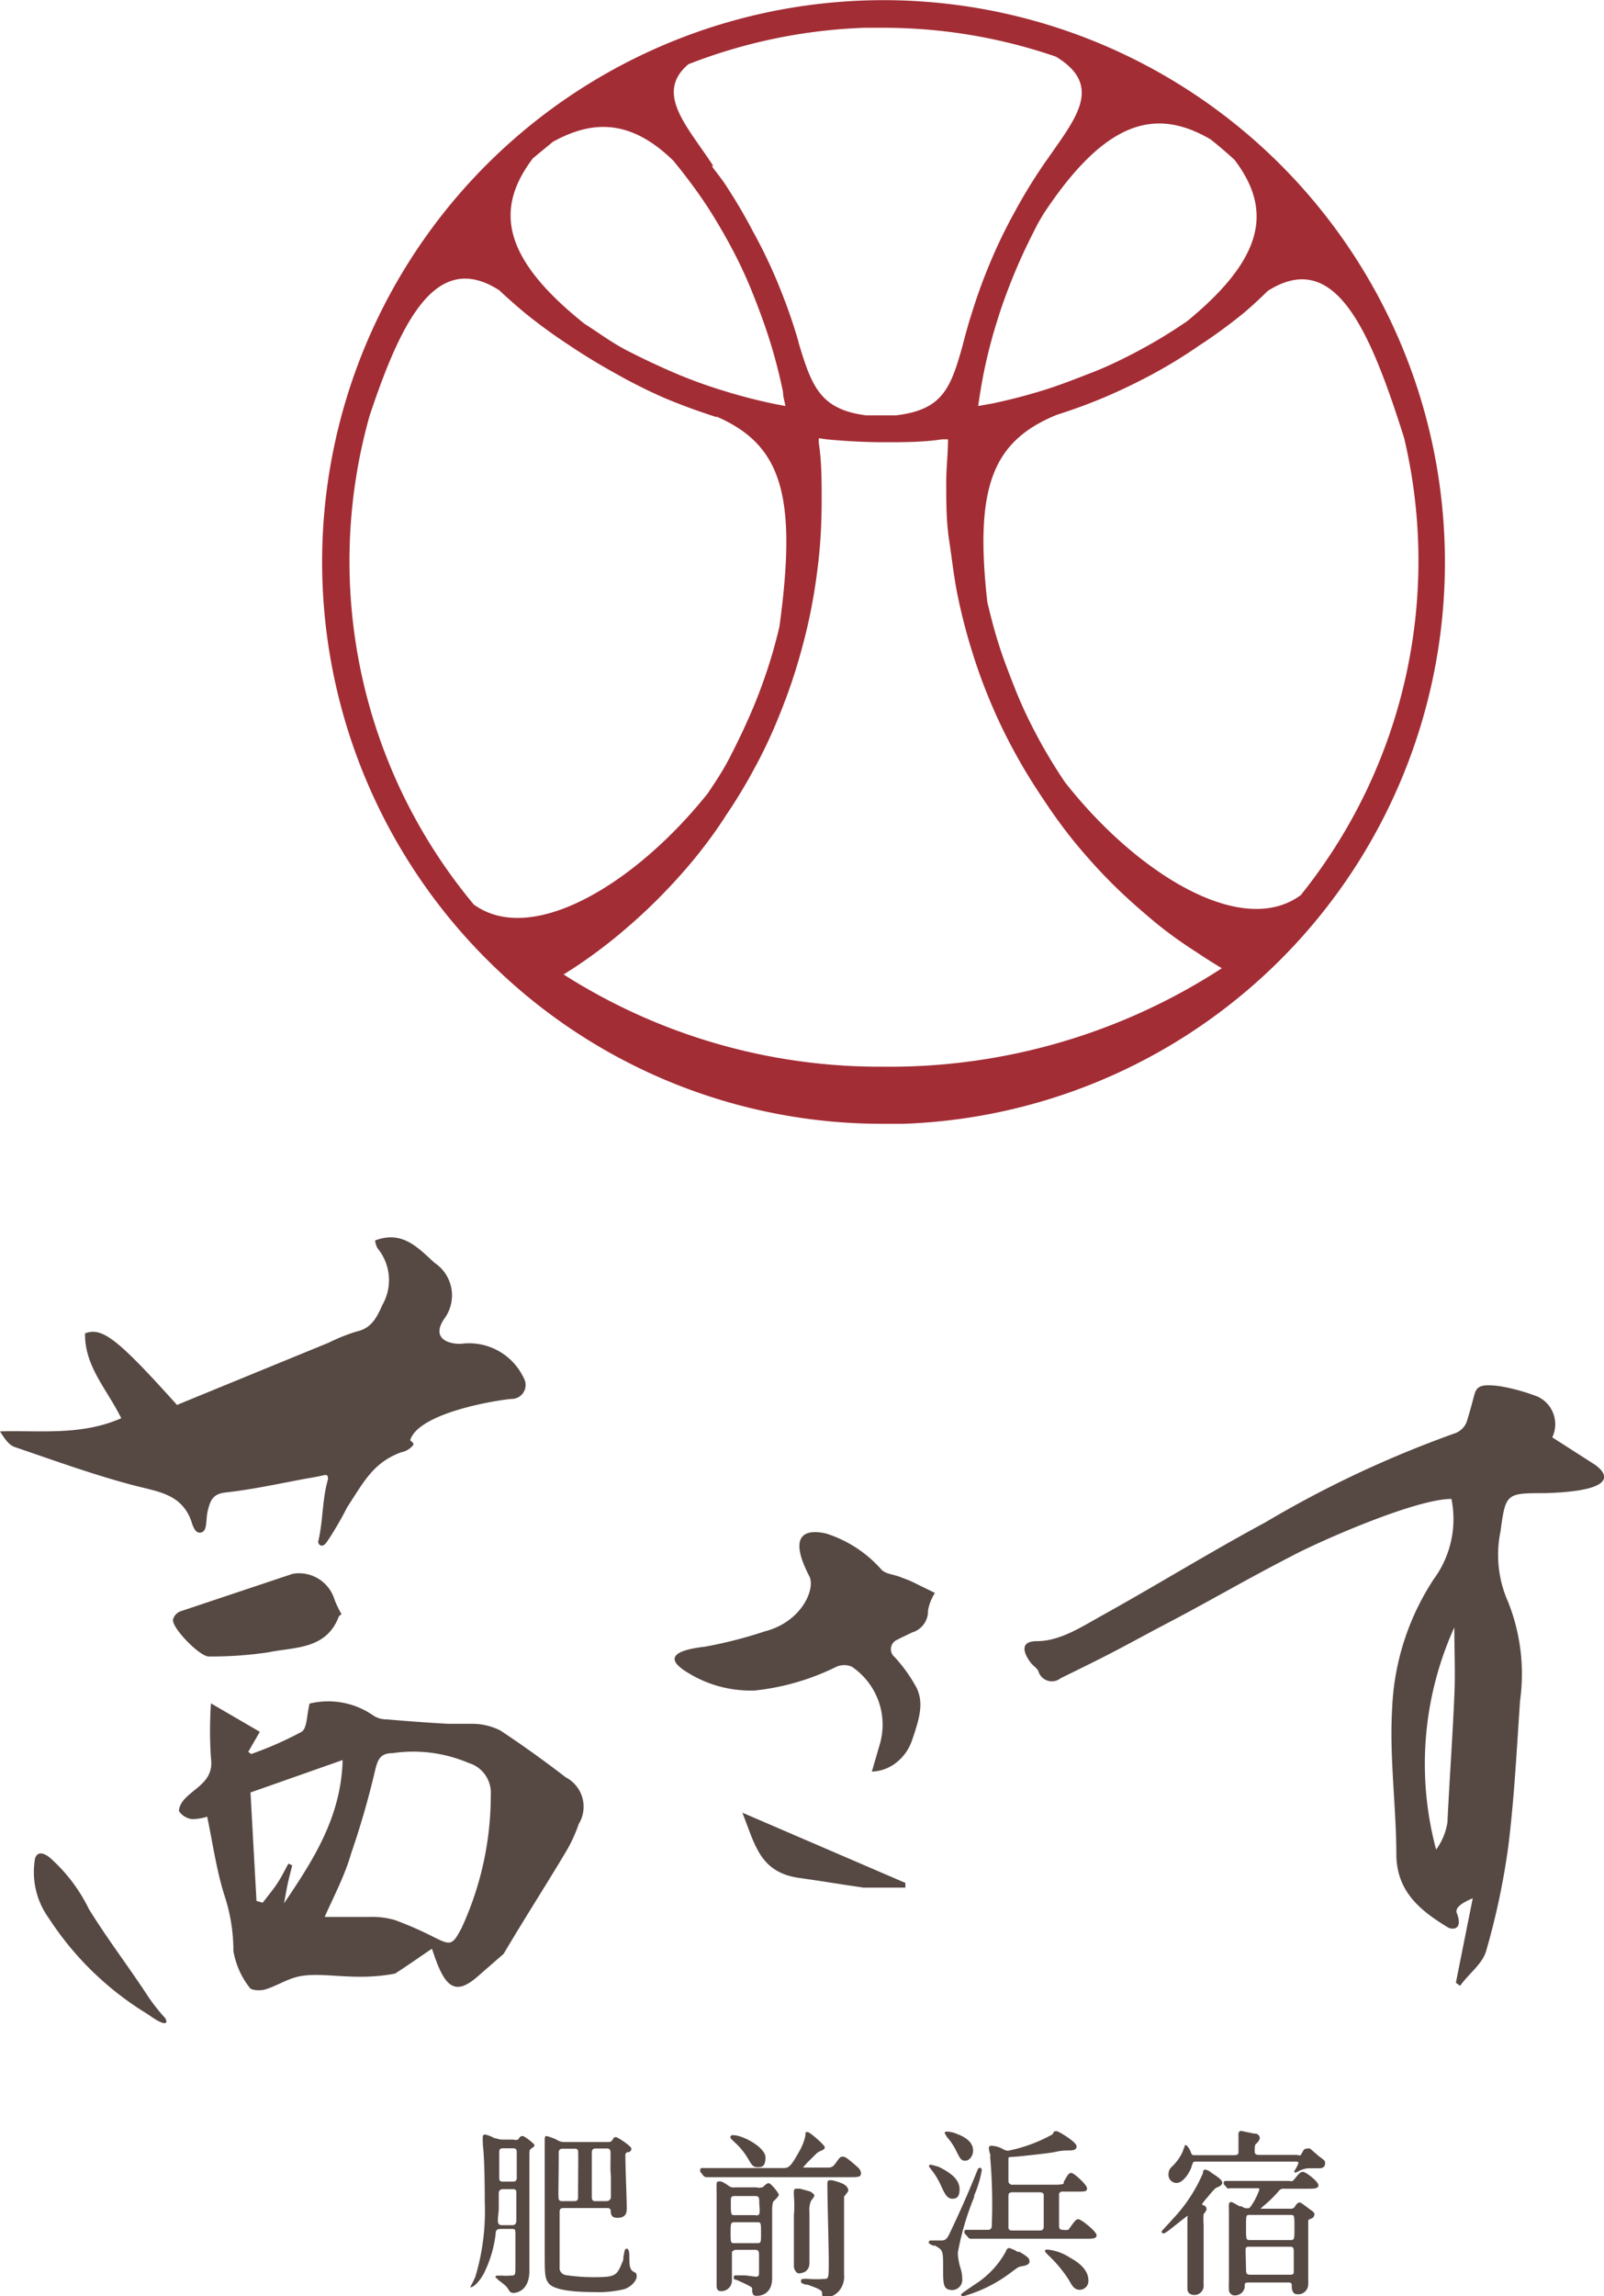 <svg xmlns="http://www.w3.org/2000/svg" viewBox="0 0 72.23 103.33"><defs><style>.cls-1{fill:#a32d35;}.cls-2{fill:#564843;}</style></defs><g id="レイヤー_2" data-name="レイヤー 2"><g id="レイヤー_1-2" data-name="レイヤー 1"><path class="cls-1" d="M65.05,24.39a25.28,25.28,0,1,0-42.49,19.4,25.09,25.09,0,0,0,17.2,6.78l.93,0A25.28,25.28,0,0,0,65.05,24.39ZM54.51,6.27c.37.29.73.6,1.08.92,1.69,2.22,1.39,4.38-2.14,7.27l-.12.08a22,22,0,0,1-2,1.21c-.69.37-1.4.72-2.12,1s-1.48.58-2.22.81-1.55.44-2.32.6l-.62.11c.07-.5.15-1,.25-1.5a23.23,23.23,0,0,1,.6-2.32c.23-.75.51-1.5.81-2.22s.65-1.44,1-2.12c.09-.17.19-.33.29-.5C49.82,5.35,52.08,4.85,54.51,6.27ZM31,2.89a24.08,24.08,0,0,1,7.94-1.64l.88,0a23.89,23.89,0,0,1,7.73,1.3c2.15,1.3.88,2.78-.32,4.52-.09.13-.19.26-.28.4a23.76,23.76,0,0,0-1.27,2.09,22.9,22.9,0,0,0-1.08,2.23,24.2,24.2,0,0,0-.85,2.34c-.15.46-.28.94-.4,1.41h0c-.54,1.93-.9,2.9-3,3.15-.45,0-.9,0-1.35,0-2-.26-2.42-1.22-3-3.14h0c-.05-.19-.1-.38-.16-.56-.24-.79-.53-1.57-.85-2.34a22.9,22.9,0,0,0-1.08-2.23A23.76,23.76,0,0,0,32.66,8.3c-.19-.29-.41-.55-.61-.83l.07,0C31,5.73,29.44,4.21,31,2.89ZM24,7.12l.9-.74c1.81-1,3.52-1,5.42.85.46.56.91,1.15,1.32,1.75s.84,1.32,1.21,2,.71,1.39,1,2.11.58,1.49.81,2.23a23.23,23.23,0,0,1,.6,2.32c0,.21.07.42.11.63l-.48-.09c-.77-.16-1.55-.36-2.32-.6a21.8,21.8,0,0,1-2.22-.81c-.72-.31-1.44-.65-2.12-1S27,15,26.32,14.57C22.6,11.6,22.27,9.4,24,7.12Zm-2.65,33.6a24.11,24.11,0,0,1-4.71-22c1.48-4.45,3.06-7.44,5.84-5.66h0c.37.35.75.68,1.13,1a23.73,23.73,0,0,0,2,1.46c.68.46,1.39.89,2.1,1.28A23.9,23.9,0,0,0,29.9,17.9c.76.32,1.55.61,2.34.86h.06c2.91,1.28,3.6,3.56,2.8,9.43-.12.51-.25,1-.41,1.52-.23.74-.5,1.49-.81,2.22s-.65,1.44-1,2.12-.65,1.11-1,1.64C28.66,39.73,24,42.59,21.36,40.72ZM39.75,48a26.47,26.47,0,0,1-14.37-4.15l.41-.26a22.75,22.75,0,0,0,2-1.47c.63-.52,1.24-1.07,1.81-1.64s1.13-1.18,1.64-1.8,1-1.28,1.46-2a23.42,23.42,0,0,0,1.27-2.1A21.67,21.67,0,0,0,35,32.42c.32-.77.61-1.56.85-2.34s.46-1.62.63-2.44.3-1.69.39-2.52.13-1.73.13-2.6,0-1.75-.13-2.6l0-.2.35.05c.85.08,1.73.13,2.6.13s1.75,0,2.6-.13l.27,0c0,.64-.08,1.29-.08,1.94,0,.87,0,1.75.13,2.6s.22,1.7.39,2.52.38,1.64.63,2.44a24.2,24.2,0,0,0,.85,2.34,23.9,23.9,0,0,0,1.07,2.22c.39.72.82,1.42,1.28,2.1a23.68,23.68,0,0,0,1.46,2c.52.63,1.07,1.24,1.64,1.81s1.18,1.11,1.81,1.64,1.28,1,2,1.46c.37.25.75.49,1.15.73A27.44,27.44,0,0,1,39.75,48ZM58.6,40.26c-2.65,2-7.42-.95-10.65-5.07v0c-.43-.64-.84-1.31-1.21-2s-.71-1.39-1-2.12-.58-1.47-.81-2.22c-.18-.58-.33-1.17-.47-1.76-.58-5.18.24-7.24,3.12-8.42h0c.72-.23,1.44-.49,2.15-.79s1.5-.68,2.22-1.07A22.17,22.17,0,0,0,54,15.55a23.73,23.73,0,0,0,2-1.46c.37-.31.73-.65,1.09-1v0c3-1.9,4.57,1.65,6.14,6.62a24,24,0,0,1-4.6,20.5Z"/><path class="cls-2" d="M69.9,64.68l1.89,1.21c.28.18,1.59,1.19-2.22,1.3-1.74,0-1.77,0-2,1.72a5.19,5.19,0,0,0,.34,3.17,8.76,8.76,0,0,1,.54,4.45c-.15,2.19-.26,4.39-.53,6.56a32.8,32.8,0,0,1-1,4.71c-.17.58-.77,1-1.17,1.56l-.19-.14.76-3.8c-.46.19-.81.42-.72.66.32.83-.27.74-.4.65C64,86,62.92,85.16,62.88,83.52c0-2.21-.32-4.44-.19-6.64a11.42,11.42,0,0,1,1.88-5.83,4.55,4.55,0,0,0,.79-3.6c-1.63,0-6,1.93-7.23,2.59-2.38,1.23-3.63,2-6,3.23-2.1,1.13-2.23,1.2-4.37,2.25a.63.63,0,0,1-1-.32c-.07-.14-.22-.23-.32-.35s-.77-1,.26-1,2-.64,2.9-1.14c2.47-1.37,4.88-2.86,7.37-4.2a49,49,0,0,1,8.51-4,.89.89,0,0,0,.56-.51c.13-.4.24-.82.35-1.23s.32-.5,1.17-.39a8.81,8.81,0,0,1,1.69.47A1.37,1.37,0,0,1,69.9,64.68ZM65.18,82c.09-1.9.23-3.79.31-5.69.05-1,0-2,0-3.08a14.89,14.89,0,0,0-.82,10A2.77,2.77,0,0,0,65.18,82Z"/><path class="cls-2" d="M18.47,64.81c.06.07.18.12.14.21a.88.88,0,0,1-.54.33c-1.26.46-1.68,1.32-2.44,2.48a14.75,14.75,0,0,1-.9,1.54c-.25.37-.42.08-.4,0,.23-1,.17-1.85.44-2.81,0-.09,0-.22-.17-.18-.45.1-.5.1-.95.18-1.16.22-2.32.47-3.49.6-.58.06-.69.37-.8.8s0,.92-.3,1-.4-.39-.46-.55c-.43-1.15-1.43-1.28-2.46-1.54-1.86-.48-3.67-1.14-5.49-1.76-.26-.09-.46-.4-.65-.7,1.84-.05,3.65.2,5.46-.59C4.83,62.53,3.8,61.48,3.83,60c.77-.29,1.45.23,4.14,3.22l6.83-2.8a8.36,8.36,0,0,1,1.25-.5c.68-.15.91-.62,1.17-1.2A2.25,2.25,0,0,0,17,56.17a1,1,0,0,1-.11-.35c1.21-.46,1.91.3,2.67,1A1.76,1.76,0,0,1,20,59.35c-.67,1,.43,1.17.85,1.11A2.72,2.72,0,0,1,23.58,62a.63.63,0,0,1-.5.95C22.82,62.94,18.87,63.49,18.47,64.81Z"/><path class="cls-2" d="M9.33,81.75a2.41,2.41,0,0,1-.68.11.85.85,0,0,1-.57-.33c-.07-.11.08-.41.21-.55.5-.56,1.35-.83,1.21-1.86a18.11,18.11,0,0,1,0-2.47l2.2,1.28-.52.9.13.1a15.94,15.94,0,0,0,2.27-1c.25-.15.23-.74.36-1.27a3.55,3.55,0,0,1,2.89.55,1.07,1.07,0,0,0,.58.16c.93.08,1.85.15,2.78.2.38,0,.76,0,1.13,0a2.81,2.81,0,0,1,1.21.3c1,.66,2,1.38,2.95,2.11a1.49,1.49,0,0,1,.58,2.1,6.81,6.81,0,0,1-.49,1.1c-.72,1.23-1.94,3.13-2.89,4.74L21.44,89c-.77.64-1.22.53-1.64-.38-.14-.3-.24-.62-.35-.93-.56.38-1.1.76-1.66,1.12-1.94.37-3.35-.14-4.46.16-.48.13-.91.41-1.38.55-.22.07-.64.05-.71-.08a3.67,3.67,0,0,1-.73-1.65,7.93,7.93,0,0,0-.42-2.55C9.74,84.11,9.58,82.94,9.33,81.75Zm5.29,4.51c.72,0,1.36,0,2,0a3.73,3.73,0,0,1,1.16.14,16.17,16.17,0,0,1,1.76.77c.76.38.83.37,1.24-.4a14.22,14.22,0,0,0,1.32-6,1.4,1.4,0,0,0-1-1.44,6.36,6.36,0,0,0-3.42-.44c-.54,0-.67.27-.79.78a37.94,37.94,0,0,1-1.08,3.74C15.53,84.39,15.06,85.27,14.62,86.26Zm-1.83-.61c1.3-1.93,2.57-3.86,2.64-6.45l-4.15,1.46.27,4.88.28.08c.22-.29.45-.56.65-.86s.34-.6.51-.9l.17.08c-.07.27-.14.54-.2.81S12.85,85.35,12.79,85.65Z"/><path class="cls-2" d="M39.26,79.72l.35-1.2A3.15,3.15,0,0,0,38.36,75a.87.87,0,0,0-.69,0A10.9,10.9,0,0,1,34,76.07a5.37,5.37,0,0,1-2.84-.69c-.37-.22-1.84-1,.58-1.28a19.8,19.8,0,0,0,2.7-.69c1.68-.43,2.3-1.94,2-2.49-1.2-2.32.38-2,.77-1.91a5.56,5.56,0,0,1,2.49,1.63c.19.19.55.21.83.32s.38.14.57.23l1,.49a2.24,2.24,0,0,0-.31.78,1,1,0,0,1-.72,1c-.39.19-.49.23-.65.32a.46.46,0,0,0-.13.79,6.83,6.83,0,0,1,1,1.41c.28.64.17,1.21-.22,2.33a2.15,2.15,0,0,1-.87,1.12A1.87,1.87,0,0,1,39.26,79.72Z"/><path class="cls-2" d="M15.38,72.64s-.11.06-.13.12c-.57,1.48-2,1.35-3.15,1.59a17.34,17.34,0,0,1-2.7.19c-.41,0-1.66-1.28-1.61-1.66a.55.55,0,0,1,.33-.37l5.06-1.69A1.67,1.67,0,0,1,15.07,72,5.39,5.39,0,0,0,15.38,72.64Z"/><path class="cls-2" d="M2.23,83.58A7.44,7.44,0,0,1,4,85.9c.81,1.32,1.83,2.65,2.67,3.94a7.87,7.87,0,0,0,.74.94c.13.15.2.5-.55,0l-.25-.17a13.9,13.9,0,0,1-4.41-4.29,3.54,3.54,0,0,1-.62-2.7C1.72,83.23,2.07,83.46,2.23,83.58Z"/><path class="cls-2" d="M33.43,81.57l7.34,3.16,0,.21c-.37,0-1.51,0-1.89,0-1-.14-1.91-.3-2.86-.43C34.21,84.27,34,83,33.43,81.57Z"/><path class="cls-2" d="M23.53,96.12c-.05,0-.1,0-.2.16s0,0,0,0a.36.36,0,0,1-.21,0h-.45a.86.86,0,0,1-.34-.06l-.06,0a1.49,1.49,0,0,0-.43-.17.1.1,0,0,0-.1.11,1.78,1.78,0,0,0,0,.22.33.33,0,0,1,0,.1c.08.61.09,2,.09,2.62a10.26,10.26,0,0,1-.43,3.37l-.12.25a1.1,1.1,0,0,0-.1.21v0h0c.06,0,.29-.07.6-.61a5.41,5.41,0,0,0,.54-1.8c0-.19.09-.22.25-.22h.47c.12,0,.17,0,.17.19s0,.23,0,.5c0,.44,0,1,0,1,0,.41,0,.41-.27.41a1.48,1.48,0,0,1-.31,0h-.05l-.2,0a.07.07,0,0,0-.07.07s0,0,.17.16a3.45,3.45,0,0,1,.3.24l0,0a1.13,1.13,0,0,1,.14.19.22.22,0,0,0,.21.12s.71,0,.71-1c0,0,0-.17,0-.3s0-.24,0-.28c0-.77,0-3.41,0-3.46s0-.34,0-.58,0-.46,0-.54c0-.28,0-.28.13-.37s.09-.11.09-.14S23.64,96.12,23.53,96.12Zm-1.07,3.21c0-.26,0-.52,0-.6s0-.22.19-.22h.41c.11,0,.17,0,.19.11v.28c0,.35,0,.91,0,1s0,.23-.19.23h-.44c-.15,0-.2-.05-.2-.22S22.46,99.57,22.46,99.33ZM23.27,98c0,.16-.09.17-.2.17h-.4c-.09,0-.17,0-.19-.12v-1.2c0-.17.08-.18.19-.18h.4c.1,0,.2,0,.2.17Z"/><path class="cls-2" d="M28.49,102.2c-.15-.12-.15-.33-.15-.71,0,0,0-.3-.11-.3s-.1.09-.16.38l0,.11c-.29.73-.31.79-1.34.79a8.52,8.52,0,0,1-1.24-.09.35.35,0,0,1-.29-.26c0-.08,0-2.19,0-2.59,0-.16.09-.17.19-.17H27.3c.1,0,.19,0,.2.12s0,.32.3.32.42-.14.42-.37a1.23,1.23,0,0,0,0-.19v-.06c0-.23-.06-1.76-.06-2.19a.14.14,0,0,1,.08-.14h0c.14,0,.19-.07.19-.17s-.61-.51-.69-.51-.09,0-.17.14a.19.19,0,0,1-.17.08h-2a.56.56,0,0,1-.29-.08l0,0a2.07,2.07,0,0,0-.5-.19c-.08,0-.08.1-.08.13s0,.24,0,.41v.06c0,.48,0,3.78,0,4.52,0,1.11,0,1.28.18,1.51s.8.39,2,.39a5,5,0,0,0,1.4-.13c.29-.09.56-.37.56-.57S28.61,102.29,28.49,102.2Zm-3.33-5.33c0-.16.09-.18.19-.18h.5c.08,0,.16,0,.18.09s0,1.12,0,2.1c0,.16-.09.17-.19.17h-.5c-.08,0-.15,0-.18-.09S25.16,98.1,25.16,96.87Zm2.35,1.07c0,.31,0,.8,0,.92s-.1.19-.2.19h-.47c-.1,0-.19,0-.19-.19v-2c0-.16.09-.18.19-.18h.46c.08,0,.18,0,.19.14s0,.43,0,.65v.19S27.5,97.79,27.51,97.94Z"/><path class="cls-2" d="M33.07,96.39a3.13,3.13,0,0,1,.64.79v0c.13.22.2.34.39.34s.37,0,.37-.44-1-1-1.46-1q-.12,0-.12.09C32.9,96.25,33,96.31,33.07,96.39Z"/><path class="cls-2" d="M34.61,98.24c-.06,0-.14.06-.27.19l-.05,0a.34.34,0,0,1-.21,0h-1a.35.35,0,0,1-.28-.08c-.26-.17-.3-.19-.39-.19s-.14,0-.14.14a2,2,0,0,0,0,.22c0,.08,0,.16,0,.19,0,.2,0,.44,0,.87,0,.8,0,1.88,0,2.5v.12c0,.29,0,.6,0,.66,0,.22.13.24.19.24a.48.48,0,0,0,.5-.47c0-.06,0-.21,0-.37V102c0-.27,0-.61,0-.65s.09-.11.18-.11H34c.17,0,.18.08.18.25v.78c0,.1,0,.18-.15.18l-.47-.06-.4,0c-.07,0-.12,0-.12.09s0,.08.14.12h0c.53.23.67.32.69.36a1.06,1.06,0,0,1,0,.14.49.49,0,0,0,.05.16.21.21,0,0,0,.15.05c.17,0,.7-.06.7-.8,0-.24,0-.9,0-1.54s0-1.2,0-1.4,0-.45.07-.52.23-.22.23-.29S34.72,98.24,34.61,98.24ZM33.09,100h1c.17,0,.18,0,.18.46s0,.48-.18.48h-1c-.18,0-.19,0-.19-.46S32.91,100,33.09,100Zm.95-.32h-.95c-.18,0-.18,0-.18-.67,0-.16.05-.19.18-.19H34c.18,0,.19.06.19.32C34.23,99.69,34.22,99.69,34,99.69Z"/><path class="cls-2" d="M36.45,101.81c0-.16,0-.62,0-1.1s0-1,0-1.18a1,1,0,0,1,.08-.51h0c.11-.13.14-.19.14-.23s-.12-.16-.24-.19h0l-.4-.11h-.14c-.08,0-.14,0-.14.12a.78.78,0,0,0,0,.14s0,0,0,.06a5.56,5.56,0,0,1,0,.88v1.73s0,.16,0,.28,0,.26,0,.31.08.29.23.29a.69.69,0,0,0,.3-.09C36.41,102.09,36.45,102,36.45,101.81Z"/><path class="cls-2" d="M38.53,97.44c-.36-.31-.46-.39-.57-.39s-.13,0-.35.32v0c-.14.17-.18.17-.45.17h-1a3.49,3.49,0,0,1,.33-.36c.29-.29.33-.33.4-.36l0,0c.2-.09.25-.11.25-.2s-.67-.68-.77-.68-.1,0-.1.15a2.33,2.33,0,0,1-.24.65c-.45.82-.52.82-.8.82H33.05c-.36,0-.7,0-1.07,0H31.8l-.19,0a.08.08,0,0,0-.08.07s0,.05,0,.09l.15.19s.07.06.11.06H32c.28,0,.83,0,1,0H38.3c.28,0,.47,0,.47-.15S38.71,97.59,38.53,97.44Z"/><path class="cls-2" d="M37.48,98.11h-.11c-.11,0-.11.09-.11.13a.88.88,0,0,0,0,.14v.16c0,.36.06,2.7.06,3.14,0,.87,0,.87-.23.87a4.48,4.48,0,0,1-.65,0H36.4a.8.8,0,0,0-.21,0c-.06,0-.12,0-.12.09s0,.1.23.17l.07,0c.41.15.64.23.65.36v0c0,.14,0,.22.18.22a.89.89,0,0,0,.59-.31,1,1,0,0,0,.22-.73c0-.05,0-.32,0-.67,0-.54,0-1.28,0-1.48s0-1.29,0-1.36l.06-.07c.09-.11.13-.17.13-.21C38.17,98.3,37.85,98.21,37.48,98.11Z"/><path class="cls-2" d="M42.39,98.39v0c.18.38.27.55.51.55s.31-.17.31-.43c0-.52-.58-.82-.93-1a2.93,2.93,0,0,0-.37-.1.07.07,0,0,0-.08.07s0,0,.09.13A3.29,3.29,0,0,1,42.39,98.39Z"/><path class="cls-2" d="M42.63,96.15h0a2.68,2.68,0,0,1,.44.66v0c.17.33.21.42.4.42s.35-.23.35-.45c0-.43-.42-.64-.74-.76a1.2,1.2,0,0,0-.45-.1c-.09,0-.09.06-.09.07s0,0,.05.08Z"/><path class="cls-2" d="M48.55,99.86c-.09,0-.19.13-.33.33l-.11.15a.93.93,0,0,1-.26,0c-.14,0-.16-.09-.16-.19,0-.83,0-1.4,0-1.44a.17.17,0,0,1,.18-.09h.61c.39,0,.47,0,.47-.15s-.58-.69-.71-.69-.18.14-.34.4l0,.07s0,.06-.37.06H45.61a.17.17,0,0,1-.2-.18c0-.28,0-.93,0-1s0-.06.44-.09c1.13-.12,1.46-.16,1.69-.21a2.31,2.31,0,0,1,.5-.06c.25,0,.44,0,.44-.19s-.81-.68-.9-.68-.12,0-.18.14a6.83,6.83,0,0,1-2,.74.46.46,0,0,1-.25-.08,1.08,1.08,0,0,0-.48-.14c-.09,0-.14,0-.14.12a1.07,1.07,0,0,0,.06.26.63.63,0,0,1,0,.14,24.18,24.18,0,0,1,.07,3.08.16.16,0,0,1-.18.18l-.51,0-.46,0c-.08,0-.08.06-.08.06s0,0,0,.09l.16.18a.14.14,0,0,0,.11.07H44c.28,0,.83,0,1,0h3.91c.3,0,.47,0,.47-.16S48.69,99.86,48.55,99.86ZM47,98.77v1.42c0,.12-.05.18-.17.18H45.59c-.08,0-.16,0-.18-.12V98.82c0-.07,0-.17.18-.17h1.23C46.92,98.65,47,98.69,47,98.77Z"/><path class="cls-2" d="M48.18,101.59a2.28,2.28,0,0,0-1-.36h0c-.1,0-.12,0-.12.07s0,0,.1.14h0a5.8,5.8,0,0,1,1,1.2c.13.24.23.4.47.4a.4.4,0,0,0,.38-.45C49,102.24,48.75,101.9,48.18,101.59Z"/><path class="cls-2" d="M45.91,101.33l-.09,0a1.31,1.31,0,0,0-.37-.17c-.09,0-.12.06-.17.18a4.07,4.07,0,0,1-1.22,1.35l-.24.16c-.54.37-.54.37-.54.41a.08.08,0,0,0,.09.07,6.39,6.39,0,0,0,2.18-1.09c.3-.22.32-.24.46-.26s.35-.07.35-.21S46.31,101.57,45.91,101.33Z"/><path class="cls-2" d="M43.26,102.09a2.74,2.74,0,0,1-.13-.71,12.4,12.4,0,0,1,.74-2.52l0-.07a4.9,4.9,0,0,0,.34-1.13s0-.11-.08-.11a.12.12,0,0,0-.11.09C43.48,99,43,100,42.74,100.55c-.13.27-.24.27-.37.27l-.28,0h-.17a.09.09,0,0,0-.1.09s0,.06.2.14l.08,0c.37.2.37.24.37,1s0,1,.43,1a.46.46,0,0,0,.43-.51A1.49,1.49,0,0,0,43.26,102.09Z"/><path class="cls-2" d="M58.67,97.73c-.1,0-.18.08-.34.28s-.12.13-.35.13H56.64l-.9,0h-.55c-.08,0-.08.06-.08.06a.14.14,0,0,0,0,.09l.16.18v0a.12.12,0,0,0,.1,0h.24c.32,0,.73,0,.88,0h.13c.07,0,.09,0,.09.06a3,3,0,0,1-.34.69v0c-.1.14-.1.15-.21.15a.37.37,0,0,1-.25-.09l-.09,0c-.31-.17-.33-.19-.38-.19a.1.1,0,0,0-.1.09,1.78,1.78,0,0,0,0,.26c0,.31,0,1.18,0,1.76,0,.78,0,1.22,0,1.48a3,3,0,0,0,0,.32.26.26,0,0,0,.29.29.44.44,0,0,0,.42-.36c0-.2,0-.22.2-.22H58c.1,0,.16,0,.17.12v0c0,.13,0,.41.25.41a.45.45,0,0,0,.49-.44,1.75,1.75,0,0,0,0-.24c0-.17,0-.65,0-.85,0-1,0-1.69,0-1.75s0-.07.14-.13a.2.2,0,0,0,.14-.18c0-.07,0-.09-.23-.25-.38-.29-.4-.29-.43-.29s-.12,0-.22.19a.23.23,0,0,1-.22.09H56.76s0,0,0,0l.12-.11a5.58,5.58,0,0,0,.69-.67h0a.27.27,0,0,1,.27-.12h1.06c.28,0,.47,0,.47-.16S58.8,97.73,58.67,97.73Zm-.58,3.07H56.31c-.2,0-.2,0-.2-.58s0-.55.2-.55h1.78c.2,0,.2,0,.2.56S58.29,100.8,58.09,100.8Zm-2,.47c0-.12,0-.17.17-.17h1.84c.16,0,.16.09.16.27v.82c0,.12,0,.17-.16.17H56.29c-.17,0-.18-.08-.18-.26Z"/><path class="cls-2" d="M54.56,97.78a.58.58,0,0,0-.28-.15c-.1,0-.11.09-.11.16a7,7,0,0,1-1.3,2l-.31.34c-.25.27-.25.27-.25.3a.08.08,0,0,0,.09.07c.06,0,.18-.09.57-.4.19-.15.45-.36.5-.38s0,0,0,.14c0,.39,0,.87,0,1.15v.17c0,.64,0,1.12,0,1.52v.12c0,.06,0,.11,0,.16s0,.29.32.29a.41.41,0,0,0,.41-.37s0-.09,0-.15a.54.54,0,0,1,0-.11v-.46c0-.15,0-.56,0-1s0-.92,0-1.09a2.81,2.81,0,0,1,0-.46l0,0a.68.68,0,0,0,.13-.19.19.19,0,0,0-.11-.2s-.08,0-.09-.06a3,3,0,0,1,.23-.29c.34-.41.37-.42.43-.45s.25-.09.25-.22S54.81,97.94,54.56,97.78Z"/><path class="cls-2" d="M59.45,97.07a1.53,1.53,0,0,1-.16-.13L59,96.69a.24.24,0,0,0-.16,0c-.08,0-.11,0-.21.19s-.09.09-.24.09H56.72c-.19,0-.22-.05-.22-.18s0-.28.06-.32.17-.18.17-.26a.21.21,0,0,0-.2-.2h-.06l-.57-.12a.12.12,0,0,0-.13.12.89.89,0,0,0,0,.11.37.37,0,0,1,0,.09c0,.11,0,.43,0,.57s0,.2-.2.2H53.79c-.09,0-.12,0-.16-.12s-.16-.33-.24-.33,0,0-.09.16a1.07,1.07,0,0,1-.06.17,2.15,2.15,0,0,1-.47.64l0,0a.44.44,0,0,0-.15.34.36.36,0,0,0,.37.39c.28,0,.58-.46.66-.71s.08-.25.21-.25H58.3c.13,0,.17,0,.17.07a1.59,1.59,0,0,1-.19.36h0v0a.07.07,0,0,0,.06.07h0l.14-.07a1.12,1.12,0,0,1,.44-.13l.27,0,.23,0c.16,0,.25-.08.25-.21S59.67,97.24,59.45,97.07Z"/></g></g></svg>